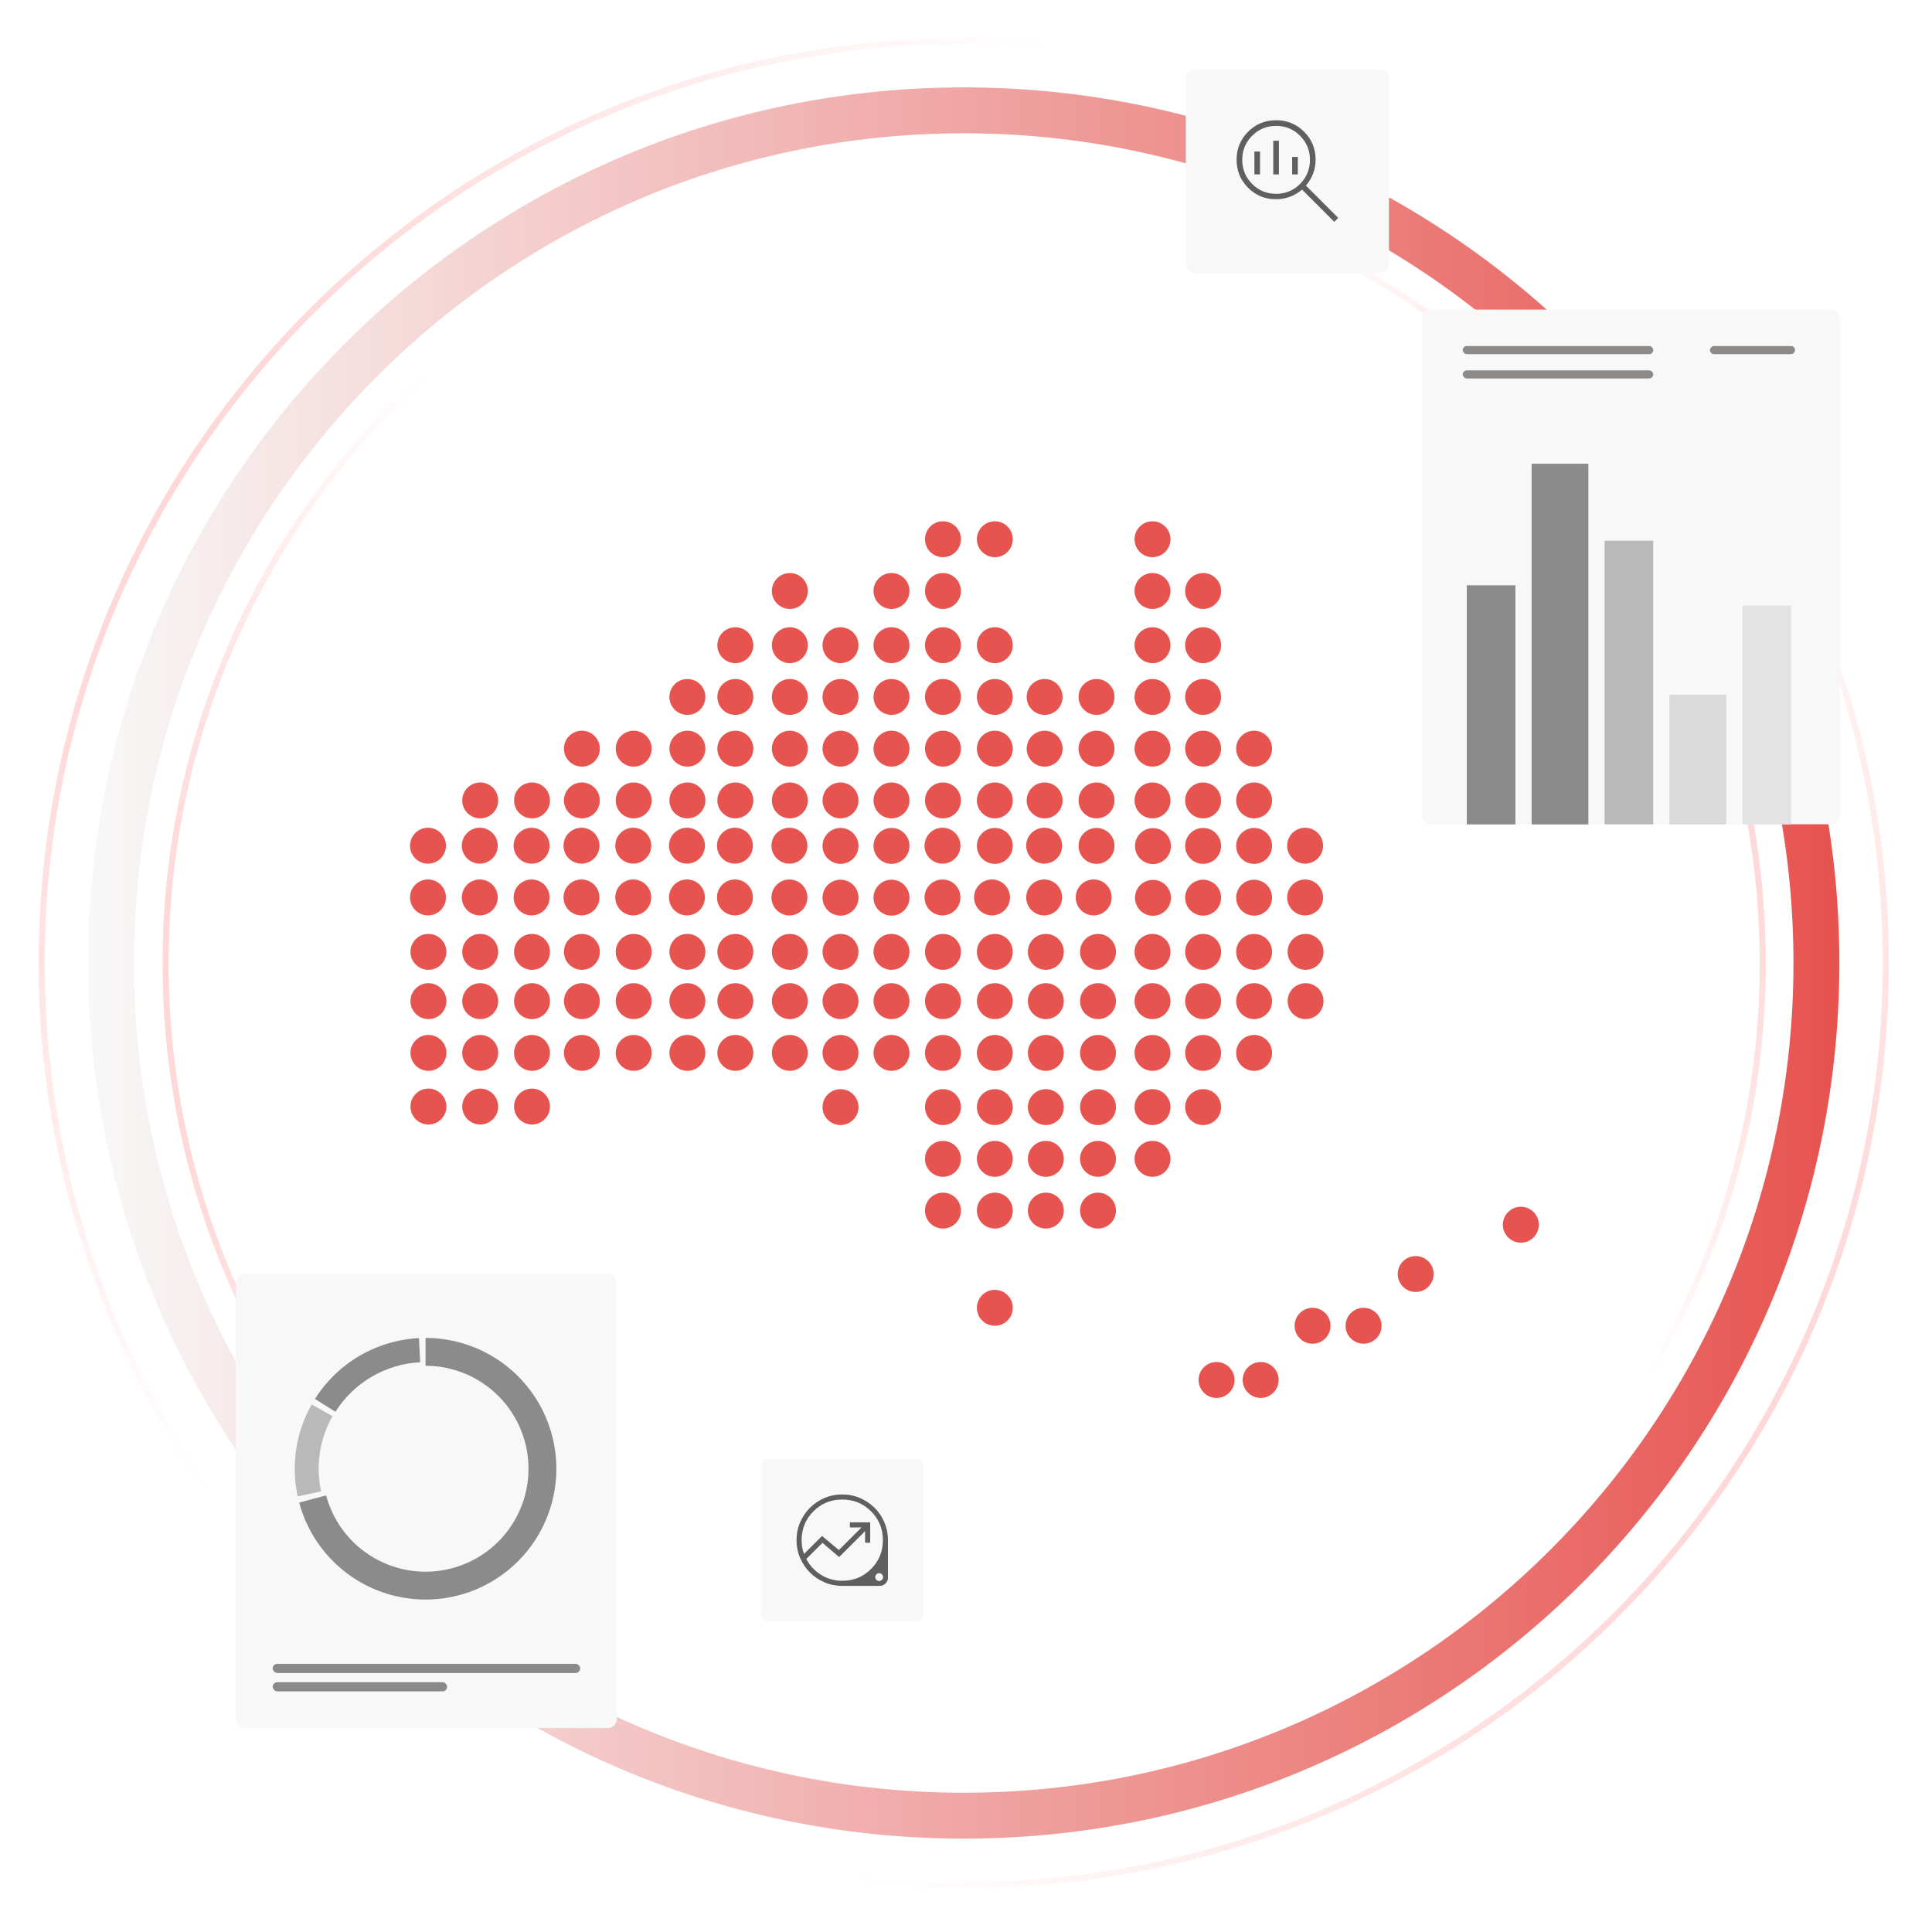 <?xml version="1.0" encoding="UTF-8"?> <svg xmlns="http://www.w3.org/2000/svg" width="523" height="523" viewBox="0 0 523 523" fill="none"><path d="M260.891 11.898C123.487 11.898 12.099 123.286 12.099 260.69C12.099 398.094 123.487 509.482 260.891 509.482C398.295 509.482 509.683 398.094 509.683 260.69H511.325L511.32 262.31C510.452 399.336 399.536 510.252 262.51 511.12L260.891 511.125C122.58 511.125 10.456 399.001 10.456 260.69L10.461 259.071C11.332 121.505 123.12 10.256 260.891 10.256L262.51 10.261C400.076 11.132 511.324 122.919 511.325 260.69H509.683C509.683 123.286 398.295 11.898 260.891 11.898Z" fill="url(#paint0_linear_23147_3727)"></path><path d="M44.821 260.8C44.821 141.408 141.608 44.621 261 44.621C380.392 44.621 477.179 141.408 477.179 260.8C477.179 380.192 380.392 476.979 261 476.979C141.608 476.979 44.821 380.192 44.821 260.8Z" fill="white" stroke="url(#paint1_linear_23147_3727)" stroke-width="1.642"></path><path d="M316.856 145.974C316.856 148.655 314.665 150.833 311.99 150.833C309.301 150.833 307.124 148.655 307.124 145.974C307.124 143.292 309.301 141.115 311.99 141.115C314.665 141.115 316.856 143.292 316.856 145.974Z" fill="#E7534F"></path><path d="M274.166 145.974C274.166 148.655 271.989 150.833 269.314 150.833C266.625 150.833 264.448 148.655 264.448 145.974C264.448 143.292 266.625 141.115 269.314 141.115C271.989 141.115 274.166 143.292 274.166 145.974Z" fill="#E7534F"></path><path d="M260.125 145.973C260.125 148.654 257.948 150.832 255.259 150.832C252.584 150.832 250.393 148.654 250.393 145.973C250.393 143.291 252.584 141.114 255.259 141.114C257.948 141.114 260.125 143.291 260.125 145.973Z" fill="#E7534F"></path><path d="M316.856 159.982C316.856 162.663 314.665 164.841 311.99 164.841C309.301 164.841 307.124 162.663 307.124 159.982C307.124 157.301 309.301 155.124 311.99 155.124C314.665 155.124 316.856 157.301 316.856 159.982Z" fill="#E7534F"></path><g opacity="1"><path d="M330.555 159.982C330.555 162.663 328.378 164.841 325.689 164.841C323.014 164.841 320.823 162.663 320.823 159.982C320.823 157.301 323.014 155.124 325.689 155.124C328.378 155.124 330.555 157.301 330.555 159.982Z" fill="#E7534F"></path></g><path d="M218.679 159.982C218.679 162.663 216.502 164.841 213.813 164.841C211.138 164.841 208.947 162.663 208.947 159.982C208.947 157.301 211.138 155.124 213.813 155.124C216.502 155.124 218.679 157.301 218.679 159.982Z" fill="#E7534F"></path><path d="M260.125 159.982C260.125 162.663 257.948 164.841 255.259 164.841C252.584 164.841 250.393 162.663 250.393 159.982C250.393 157.301 252.584 155.124 255.259 155.124C257.948 155.124 260.125 157.301 260.125 159.982Z" fill="#E7534F"></path><path d="M246.196 159.982C246.196 162.663 244.02 164.841 241.33 164.841C238.656 164.841 236.464 162.663 236.464 159.982C236.464 157.301 238.656 155.124 241.33 155.124C244.02 155.124 246.196 157.301 246.196 159.982Z" fill="#E7534F"></path><path d="M316.856 174.657C316.856 177.338 314.665 179.516 311.99 179.516C309.301 179.516 307.124 177.345 307.124 174.657C307.124 171.97 309.301 169.798 311.99 169.798C314.665 169.798 316.856 171.975 316.856 174.657Z" fill="#E7534F"></path><path d="M330.554 174.657C330.554 177.338 328.377 179.516 325.688 179.516C323.013 179.516 320.822 177.345 320.822 174.657C320.822 171.97 323.013 169.798 325.688 169.798C328.377 169.798 330.554 171.975 330.554 174.657Z" fill="#E7534F"></path><path d="M274.166 174.657C274.166 177.338 271.989 179.516 269.314 179.516C266.625 179.516 264.448 177.345 264.448 174.657C264.448 171.97 266.625 169.798 269.314 169.798C271.989 169.798 274.166 171.975 274.166 174.657Z" fill="#E7534F"></path><path d="M260.125 174.657C260.125 177.338 257.948 179.516 255.259 179.516C252.584 179.516 250.393 177.345 250.393 174.657C250.393 171.97 252.584 169.798 255.259 169.798C257.948 169.798 260.125 171.975 260.125 174.657Z" fill="#E7534F"></path><path d="M218.679 174.657C218.679 177.338 216.502 179.516 213.813 179.516C211.138 179.516 208.947 177.345 208.947 174.657C208.947 171.97 211.138 169.798 213.813 169.798C216.502 169.798 218.679 171.975 218.679 174.657Z" fill="#E7534F"></path><path d="M246.196 174.657C246.196 177.338 244.02 179.516 241.33 179.516C238.656 179.516 236.464 177.345 236.464 174.657C236.464 171.97 238.656 169.798 241.33 169.798C244.02 169.798 246.196 171.975 246.196 174.657Z" fill="#E7534F"></path><path d="M232.394 174.657C232.394 177.338 230.217 179.516 227.528 179.516C224.839 179.516 222.662 177.345 222.662 174.657C222.662 171.97 224.839 169.798 227.528 169.798C230.217 169.798 232.394 171.975 232.394 174.657Z" fill="#E7534F"></path><path d="M203.924 174.657C203.924 177.338 201.747 179.516 199.058 179.516C196.384 179.516 194.192 177.345 194.192 174.657C194.192 171.97 196.384 169.798 199.058 169.798C201.747 169.798 203.924 171.975 203.924 174.657Z" fill="#E7534F"></path><path d="M301.701 188.668C301.701 191.349 299.524 193.527 296.835 193.527C294.146 193.527 291.969 191.356 291.969 188.668C291.969 185.979 294.146 183.81 296.835 183.81C299.524 183.81 301.701 185.987 301.701 188.668Z" fill="#E7534F"></path><path d="M287.643 188.668C287.643 191.349 285.466 193.527 282.791 193.527C280.102 193.527 277.925 191.356 277.925 188.668C277.925 185.979 280.102 183.81 282.791 183.81C285.466 183.81 287.643 185.987 287.643 188.668Z" fill="#E7534F"></path><path d="M316.856 188.668C316.856 191.349 314.665 193.527 311.99 193.527C309.301 193.527 307.124 191.356 307.124 188.668C307.124 185.979 309.301 183.81 311.99 183.81C314.665 183.81 316.856 185.987 316.856 188.668Z" fill="#E7534F"></path><g opacity="1"><path d="M330.554 188.668C330.554 191.349 328.377 193.527 325.688 193.527C323.013 193.527 320.822 191.356 320.822 188.668C320.822 185.979 323.013 183.81 325.688 183.81C328.377 183.81 330.554 185.987 330.554 188.668Z" fill="#E7534F"></path></g><path d="M190.948 188.668C190.948 191.349 188.771 193.527 186.082 193.527C183.392 193.527 181.216 191.356 181.216 188.668C181.216 185.979 183.392 183.81 186.082 183.81C188.771 183.81 190.948 185.987 190.948 188.668Z" fill="#E7534F"></path><path d="M218.679 188.668C218.679 191.349 216.502 193.527 213.813 193.527C211.139 193.527 208.947 191.356 208.947 188.668C208.947 185.979 211.139 183.81 213.813 183.81C216.502 183.81 218.679 185.987 218.679 188.668Z" fill="#E7534F"></path><path d="M274.166 188.668C274.166 191.349 271.989 193.527 269.314 193.527C266.625 193.527 264.448 191.356 264.448 188.668C264.448 185.979 266.625 183.81 269.314 183.81C271.989 183.81 274.166 185.987 274.166 188.668Z" fill="#E7534F"></path><path d="M260.125 188.668C260.125 191.349 257.949 193.527 255.259 193.527C252.585 193.527 250.393 191.356 250.393 188.668C250.393 185.979 252.585 183.81 255.259 183.81C257.949 183.81 260.125 185.987 260.125 188.668Z" fill="#E7534F"></path><path d="M246.196 188.668C246.196 191.349 244.02 193.527 241.33 193.527C238.656 193.527 236.464 191.356 236.464 188.668C236.464 185.979 238.656 183.81 241.33 183.81C244.02 183.81 246.196 185.987 246.196 188.668Z" fill="#E7534F"></path><path d="M232.394 188.668C232.394 191.349 230.217 193.527 227.528 193.527C224.839 193.527 222.662 191.356 222.662 188.668C222.662 185.979 224.839 183.81 227.528 183.81C230.217 183.81 232.394 185.987 232.394 188.668Z" fill="#E7534F"></path><path d="M203.924 188.668C203.924 191.349 201.747 193.527 199.058 193.527C196.383 193.527 194.192 191.356 194.192 188.668C194.192 185.979 196.383 183.81 199.058 183.81C201.747 183.81 203.924 185.987 203.924 188.668Z" fill="#E7534F"></path><path d="M301.701 202.669C301.701 205.351 299.524 207.529 296.835 207.529C294.146 207.529 291.969 205.351 291.969 202.669C291.969 199.987 294.146 197.809 296.835 197.809C299.524 197.809 301.701 199.987 301.701 202.669Z" fill="#E7534F"></path><g opacity="1"><path d="M287.643 202.669C287.643 205.351 285.466 207.529 282.791 207.529C280.102 207.529 277.925 205.351 277.925 202.669C277.925 199.987 280.102 197.809 282.791 197.809C285.466 197.809 287.643 199.987 287.643 202.669Z" fill="#E7534F"></path></g><path d="M316.856 202.669C316.856 205.351 314.665 207.529 311.99 207.529C309.301 207.529 307.124 205.351 307.124 202.669C307.124 199.987 309.301 197.809 311.99 197.809C314.665 197.809 316.856 199.987 316.856 202.669Z" fill="#E7534F"></path><path d="M344.354 202.669C344.354 205.351 342.177 207.529 339.488 207.529C336.813 207.529 334.636 205.351 334.636 202.669C334.636 199.987 336.813 197.809 339.488 197.809C342.177 197.809 344.354 199.987 344.354 202.669Z" fill="#E7534F"></path><path d="M330.554 202.669C330.554 205.351 328.377 207.529 325.688 207.529C323.013 207.529 320.822 205.351 320.822 202.669C320.822 199.987 323.013 197.809 325.688 197.809C328.377 197.809 330.554 199.987 330.554 202.669Z" fill="#E7534F"></path><path d="M162.378 202.669C162.378 205.351 160.202 207.529 157.527 207.529C154.838 207.529 152.661 205.351 152.661 202.669C152.661 199.987 154.838 197.809 157.527 197.809C160.202 197.809 162.378 199.987 162.378 202.669Z" fill="#E7534F"></path><path d="M176.408 202.669C176.408 205.351 174.217 207.529 171.542 207.529C168.853 207.529 166.676 205.351 166.676 202.669C166.676 199.987 168.853 197.809 171.542 197.809C174.217 197.809 176.408 199.987 176.408 202.669Z" fill="#E7534F"></path><path d="M190.948 202.669C190.948 205.351 188.771 207.529 186.082 207.529C183.392 207.529 181.216 205.351 181.216 202.669C181.216 199.987 183.392 197.809 186.082 197.809C188.771 197.809 190.948 199.987 190.948 202.669Z" fill="#E7534F"></path><path d="M274.166 202.669C274.166 205.351 271.989 207.529 269.314 207.529C266.625 207.529 264.448 205.351 264.448 202.669C264.448 199.987 266.625 197.809 269.314 197.809C271.989 197.809 274.166 199.987 274.166 202.669Z" fill="#E7534F"></path><path d="M260.125 202.669C260.125 205.351 257.948 207.529 255.259 207.529C252.584 207.529 250.393 205.351 250.393 202.669C250.393 199.987 252.584 197.809 255.259 197.809C257.948 197.809 260.125 199.987 260.125 202.669Z" fill="#E7534F"></path><path d="M218.679 202.669C218.679 205.351 216.502 207.529 213.813 207.529C211.138 207.529 208.947 205.351 208.947 202.669C208.947 199.987 211.138 197.809 213.813 197.809C216.502 197.809 218.679 199.987 218.679 202.669Z" fill="#E7534F"></path><path d="M246.196 202.669C246.196 205.351 244.02 207.529 241.33 207.529C238.656 207.529 236.464 205.351 236.464 202.669C236.464 199.987 238.656 197.809 241.33 197.809C244.02 197.809 246.196 199.987 246.196 202.669Z" fill="#E7534F"></path><path d="M232.394 202.669C232.394 205.351 230.217 207.529 227.528 207.529C224.839 207.529 222.662 205.351 222.662 202.669C222.662 199.987 224.839 197.809 227.528 197.809C230.217 197.809 232.394 199.987 232.394 202.669Z" fill="#E7534F"></path><path d="M203.924 202.669C203.924 205.351 201.747 207.529 199.058 207.529C196.384 207.529 194.192 205.351 194.192 202.669C194.192 199.987 196.384 197.809 199.058 197.809C201.747 197.809 203.924 199.987 203.924 202.669Z" fill="#E7534F"></path><path d="M301.701 216.678C301.701 219.36 299.524 221.537 296.835 221.537C294.146 221.537 291.969 219.36 291.969 216.678C291.969 213.996 294.146 211.819 296.835 211.819C299.524 211.819 301.701 213.996 301.701 216.678Z" fill="#E7534F"></path><path d="M287.642 216.678C287.642 219.36 285.465 221.537 282.79 221.537C280.101 221.537 277.924 219.36 277.924 216.678C277.924 213.996 280.101 211.819 282.79 211.819C285.465 211.819 287.642 213.996 287.642 216.678Z" fill="#E7534F"></path><path d="M316.856 216.678C316.856 219.36 314.665 221.537 311.99 221.537C309.301 221.537 307.124 219.36 307.124 216.678C307.124 213.996 309.301 211.819 311.99 211.819C314.665 211.819 316.856 213.996 316.856 216.678Z" fill="#E7534F"></path><path d="M344.353 216.678C344.353 219.36 342.176 221.537 339.487 221.537C336.812 221.537 334.635 219.36 334.635 216.678C334.635 213.996 336.812 211.819 339.487 211.819C342.176 211.819 344.353 213.996 344.353 216.678Z" fill="#E7534F"></path><path d="M330.554 216.678C330.554 219.36 328.377 221.537 325.688 221.537C323.014 221.537 320.822 219.36 320.822 216.678C320.822 213.996 323.014 211.819 325.688 211.819C328.377 211.819 330.554 213.996 330.554 216.678Z" fill="#E7534F"></path><path d="M134.861 216.678C134.861 219.36 132.685 221.537 129.995 221.537C127.321 221.537 125.129 219.36 125.129 216.678C125.129 213.996 127.321 211.819 129.995 211.819C132.685 211.819 134.861 213.996 134.861 216.678Z" fill="#E7534F"></path><path d="M148.875 216.678C148.875 219.36 146.698 221.537 144.009 221.537C141.334 221.537 139.157 219.36 139.157 216.678C139.157 213.996 141.334 211.819 144.009 211.819C146.698 211.819 148.875 213.996 148.875 216.678Z" fill="#E7534F"></path><path d="M162.378 216.678C162.378 219.36 160.201 221.537 157.526 221.537C154.837 221.537 152.66 219.36 152.66 216.678C152.66 213.996 154.837 211.819 157.526 211.819C160.201 211.819 162.378 213.996 162.378 216.678Z" fill="#E7534F"></path><path d="M176.408 216.678C176.408 219.36 174.216 221.537 171.542 221.537C168.852 221.537 166.676 219.36 166.676 216.678C166.676 213.996 168.852 211.819 171.542 211.819C174.216 211.819 176.408 213.996 176.408 216.678Z" fill="#E7534F"></path><path d="M190.948 216.678C190.948 219.36 188.771 221.537 186.082 221.537C183.392 221.537 181.216 219.36 181.216 216.678C181.216 213.996 183.392 211.819 186.082 211.819C188.771 211.819 190.948 213.996 190.948 216.678Z" fill="#E7534F"></path><path d="M218.679 216.678C218.679 219.36 216.502 221.537 213.813 221.537C211.138 221.537 208.947 219.36 208.947 216.678C208.947 213.996 211.138 211.819 213.813 211.819C216.502 211.819 218.679 213.996 218.679 216.678Z" fill="#E7534F"></path><path d="M274.165 216.678C274.165 219.36 271.989 221.537 269.314 221.537C266.625 221.537 264.448 219.36 264.448 216.678C264.448 213.996 266.625 211.819 269.314 211.819C271.989 211.819 274.165 213.996 274.165 216.678Z" fill="#E7534F"></path><path d="M260.125 216.678C260.125 219.36 257.948 221.537 255.259 221.537C252.584 221.537 250.393 219.36 250.393 216.678C250.393 213.996 252.584 211.819 255.259 211.819C257.948 211.819 260.125 213.996 260.125 216.678Z" fill="#E7534F"></path><path d="M246.196 216.678C246.196 219.36 244.019 221.537 241.33 221.537C238.655 221.537 236.464 219.36 236.464 216.678C236.464 213.996 238.655 211.819 241.33 211.819C244.019 211.819 246.196 213.996 246.196 216.678Z" fill="#E7534F"></path><path d="M232.394 216.678C232.394 219.36 230.217 221.537 227.528 221.537C224.839 221.537 222.662 219.36 222.662 216.678C222.662 213.996 224.839 211.819 227.528 211.819C230.217 211.819 232.394 213.996 232.394 216.678Z" fill="#E7534F"></path><path d="M203.924 216.678C203.924 219.36 201.747 221.537 199.058 221.537C196.384 221.537 194.192 219.36 194.192 216.678C194.192 213.996 196.384 211.819 199.058 211.819C201.747 211.819 203.924 213.996 203.924 216.678Z" fill="#E7534F"></path><g opacity="1"><path d="M358.157 228.997C358.2 226.314 356.051 224.112 353.362 224.078C350.673 224.044 348.468 226.189 348.439 228.873C348.396 231.557 350.545 233.76 353.234 233.794C355.923 233.829 358.128 231.681 358.157 228.997Z" fill="#E7534F"></path></g><path d="M316.979 229.1C317.008 226.416 314.859 224.213 312.17 224.179C309.481 224.146 307.276 226.294 307.247 228.978C307.219 231.662 309.367 233.864 312.056 233.898C314.731 233.932 316.936 231.784 316.979 229.1Z" fill="#E7534F"></path><path d="M301.701 228.988C301.701 231.668 299.524 233.847 296.835 233.847C294.146 233.847 291.969 231.675 291.969 228.988C291.969 226.3 294.146 224.129 296.835 224.129C299.524 224.129 301.701 226.306 301.701 228.988Z" fill="#E7534F"></path><g opacity="1"><path d="M287.528 228.997C287.556 226.314 285.408 224.112 282.719 224.078C280.044 224.044 277.838 226.191 277.796 228.874C277.767 231.557 279.916 233.761 282.605 233.795C285.28 233.829 287.485 231.682 287.528 228.997Z" fill="#E7534F"></path></g><path d="M344.353 228.988C344.353 231.668 342.176 233.847 339.487 233.847C336.812 233.847 334.635 231.675 334.635 228.988C334.635 226.3 336.812 224.129 339.487 224.129C342.176 224.129 344.353 226.306 344.353 228.988Z" fill="#E7534F"></path><path d="M330.554 228.988C330.554 231.668 328.377 233.847 325.688 233.847C323.014 233.847 320.822 231.675 320.822 228.988C320.822 226.3 323.014 224.129 325.688 224.129C328.377 224.129 330.554 226.306 330.554 228.988Z" fill="#E7534F"></path><path d="M120.719 228.998C120.761 226.313 118.613 224.111 115.924 224.077C113.235 224.043 111.029 226.19 111.001 228.873C110.958 231.558 113.107 233.76 115.796 233.794C118.485 233.828 120.69 231.681 120.719 228.998Z" fill="#E7534F"></path><path d="M134.748 228.991C134.776 226.307 132.628 224.105 129.939 224.071C127.264 224.037 125.059 226.182 125.016 228.867C124.987 231.55 127.136 233.754 129.825 233.788C132.5 233.822 134.705 231.674 134.748 228.991Z" fill="#E7534F"></path><g opacity="1"><path d="M148.763 228.998C148.792 226.315 146.643 224.114 143.969 224.079C141.28 224.044 139.074 226.192 139.031 228.875C139.003 231.558 141.151 233.762 143.841 233.796C146.53 233.83 148.735 231.683 148.763 228.998Z" fill="#E7534F"></path></g><path d="M162.278 228.993C162.307 226.309 160.158 224.106 157.469 224.072C154.78 224.038 152.575 226.185 152.546 228.869C152.518 231.553 154.666 233.756 157.341 233.79C160.03 233.824 162.236 231.677 162.278 228.993Z" fill="#E7534F"></path><path d="M176.293 228.989C176.322 226.306 174.173 224.103 171.484 224.069C168.809 224.035 166.604 226.181 166.561 228.866C166.533 231.549 168.681 233.752 171.37 233.786C174.045 233.821 176.251 231.672 176.293 228.989Z" fill="#E7534F"></path><path d="M190.834 228.991C190.862 226.306 188.714 224.103 186.025 224.069C183.336 224.035 181.13 226.182 181.102 228.866C181.074 231.55 183.222 233.753 185.911 233.787C188.586 233.821 190.791 231.674 190.834 228.991Z" fill="#E7534F"></path><path d="M274.165 228.988C274.165 231.668 271.989 233.847 269.314 233.847C266.625 233.847 264.448 231.675 264.448 228.988C264.448 226.3 266.625 224.129 269.314 224.129C271.989 224.129 274.165 226.306 274.165 228.988Z" fill="#E7534F"></path><path d="M259.996 228.996C260.039 226.312 257.89 224.109 255.201 224.075C252.512 224.041 250.307 226.188 250.278 228.872C250.235 231.556 252.384 233.759 255.073 233.793C257.762 233.827 259.967 231.68 259.996 228.996Z" fill="#E7534F"></path><path d="M218.564 228.999C218.593 226.316 216.444 224.113 213.755 224.079C211.08 224.045 208.875 226.191 208.832 228.874C208.804 231.559 210.952 233.761 213.641 233.795C216.33 233.831 218.522 231.682 218.564 228.999Z" fill="#E7534F"></path><path d="M246.196 228.988C246.196 231.668 244.019 233.847 241.33 233.847C238.655 233.847 236.464 231.675 236.464 228.988C236.464 226.3 238.655 224.129 241.33 224.129C244.019 224.129 246.196 226.306 246.196 228.988Z" fill="#E7534F"></path><g opacity="1"><path d="M232.394 228.988C232.394 231.668 230.217 233.847 227.528 233.847C224.839 233.847 222.662 231.675 222.662 228.988C222.662 226.3 224.839 224.129 227.528 224.129C230.217 224.129 232.394 226.306 232.394 228.988Z" fill="#E7534F"></path></g><path d="M203.811 228.992C203.854 226.307 201.705 224.106 199.016 224.072C196.327 224.037 194.122 226.184 194.093 228.867C194.051 231.551 196.199 233.754 198.888 233.789C201.577 233.823 203.783 231.675 203.811 228.992Z" fill="#E7534F"></path><path d="M300.931 243.002C300.96 240.317 298.811 238.115 296.122 238.08C293.433 238.046 291.228 240.194 291.199 242.877C291.171 245.562 293.319 247.764 295.994 247.798C298.683 247.832 300.889 245.685 300.931 243.002Z" fill="#E7534F"></path><path d="M287.528 243.003C287.556 240.319 285.408 238.117 282.719 238.083C280.044 238.049 277.838 240.195 277.796 242.878C277.767 245.563 279.916 247.765 282.605 247.799C285.28 247.835 287.485 245.686 287.528 243.003Z" fill="#E7534F"></path><path d="M273.414 242.999C273.443 240.316 271.294 238.114 268.605 238.08C265.916 238.045 263.711 240.191 263.682 242.876C263.654 245.559 265.802 247.762 268.477 247.797C271.166 247.831 273.372 245.683 273.414 242.999Z" fill="#E7534F"></path><path d="M316.979 243.107C317.008 240.423 314.859 238.22 312.17 238.187C309.481 238.153 307.276 240.302 307.247 242.985C307.219 245.668 309.367 247.871 312.056 247.905C314.731 247.939 316.936 245.79 316.979 243.107Z" fill="#E7534F"></path><path d="M358.171 243.006C358.199 240.323 356.051 238.12 353.362 238.086C350.673 238.052 348.467 240.198 348.439 242.883C348.41 245.566 350.559 247.769 353.234 247.803C355.923 247.838 358.128 245.689 358.171 243.006Z" fill="#E7534F"></path><path d="M344.353 243.001C344.353 245.681 342.177 247.86 339.487 247.86C336.813 247.86 334.636 245.689 334.636 243.001C334.636 240.312 336.813 238.142 339.487 238.142C342.177 238.142 344.353 240.319 344.353 243.001Z" fill="#E7534F"></path><path d="M330.554 243.002C330.554 245.682 328.377 247.861 325.688 247.861C323.013 247.861 320.822 245.689 320.822 243.002C320.822 240.313 323.013 238.143 325.688 238.143C328.377 238.143 330.554 240.32 330.554 243.002Z" fill="#E7534F"></path><path d="M120.718 242.999C120.761 240.316 118.613 238.114 115.924 238.08C113.234 238.045 111.029 240.193 111.001 242.876C110.958 245.559 113.106 247.763 115.795 247.797C118.485 247.831 120.69 245.684 120.718 242.999Z" fill="#E7534F"></path><path d="M134.748 243C134.776 240.317 132.628 238.114 129.938 238.08C127.264 238.046 125.058 240.192 125.016 242.876C124.987 245.56 127.136 247.764 129.825 247.798C132.5 247.832 134.705 245.683 134.748 243Z" fill="#E7534F"></path><path d="M148.763 243C148.806 240.317 146.657 238.114 143.968 238.08C141.279 238.046 139.074 240.192 139.045 242.876C139.002 245.56 141.165 247.762 143.84 247.796C146.529 247.832 148.734 245.683 148.763 243Z" fill="#E7534F"></path><g opacity="1"><path d="M162.264 243.001C162.307 240.317 160.159 238.114 157.469 238.08C154.78 238.046 152.575 240.193 152.546 242.877C152.504 245.561 154.652 247.764 157.341 247.798C160.03 247.832 162.236 245.685 162.264 243.001Z" fill="#E7534F"></path></g><path d="M176.279 242.999C176.322 240.316 174.174 238.114 171.485 238.08C168.795 238.045 166.59 240.191 166.562 242.876C166.519 245.559 168.667 247.762 171.356 247.796C174.046 247.831 176.251 245.683 176.279 242.999Z" fill="#E7534F"></path><path d="M190.82 242.999C190.863 240.315 188.714 238.114 186.025 238.08C183.336 238.045 181.131 240.191 181.102 242.875C181.06 245.559 183.208 247.762 185.897 247.796C188.586 247.831 190.792 245.683 190.82 242.999Z" fill="#E7534F"></path><path d="M218.564 243.006C218.593 240.323 216.444 238.12 213.755 238.086C211.08 238.052 208.875 240.198 208.832 242.881C208.804 245.566 210.952 247.769 213.641 247.803C216.33 247.838 218.522 245.689 218.564 243.006Z" fill="#E7534F"></path><path d="M259.996 243.006C260.039 240.321 257.891 238.118 255.201 238.084C252.512 238.05 250.307 240.198 250.279 242.881C250.236 245.566 252.384 247.768 255.073 247.802C257.763 247.836 259.968 245.689 259.996 243.006Z" fill="#E7534F"></path><path d="M246.196 243.001C246.196 245.681 244.019 247.86 241.33 247.86C238.655 247.86 236.464 245.689 236.464 243.001C236.464 240.312 238.655 238.142 241.33 238.142C244.019 238.142 246.196 240.319 246.196 243.001Z" fill="#E7534F"></path><path d="M232.394 243.002C232.394 245.682 230.217 247.861 227.528 247.861C224.839 247.861 222.662 245.689 222.662 243.002C222.662 240.313 224.839 238.143 227.528 238.143C230.217 238.143 232.394 240.32 232.394 243.002Z" fill="#E7534F"></path><path d="M203.811 242.999C203.853 240.315 201.705 238.114 199.016 238.08C196.327 238.044 194.121 240.191 194.093 242.875C194.05 245.558 196.199 247.762 198.888 247.796C201.577 247.83 203.782 245.683 203.811 242.999Z" fill="#E7534F"></path><path d="M316.856 257.674C316.856 260.355 314.665 262.533 311.99 262.533C309.301 262.533 307.124 260.362 307.124 257.674C307.124 254.985 309.301 252.815 311.99 252.815C314.665 252.815 316.856 254.992 316.856 257.674Z" fill="#E7534F"></path><path d="M358.283 257.674C358.283 260.355 356.106 262.533 353.417 262.533C350.742 262.533 348.565 260.362 348.565 257.674C348.565 254.985 350.742 252.815 353.417 252.815C356.106 252.815 358.283 254.992 358.283 257.674Z" fill="#E7534F"></path><g opacity="1"><path d="M344.354 257.674C344.354 260.355 342.177 262.533 339.488 262.533C336.813 262.533 334.636 260.362 334.636 257.674C334.636 254.985 336.813 252.815 339.488 252.815C342.177 252.815 344.354 254.992 344.354 257.674Z" fill="#E7534F"></path></g><path d="M330.554 257.674C330.554 260.355 328.377 262.533 325.688 262.533C323.013 262.533 320.822 260.362 320.822 257.674C320.822 254.985 323.013 252.815 325.688 252.815C328.377 252.815 330.554 254.992 330.554 257.674Z" fill="#E7534F"></path><path d="M302.1 257.674C302.1 260.355 299.909 262.533 297.234 262.533C294.545 262.533 292.368 260.362 292.368 257.674C292.368 254.985 294.545 252.815 297.234 252.815C299.909 252.815 302.1 254.992 302.1 257.674Z" fill="#E7534F"></path><path d="M120.846 257.674C120.846 260.355 118.654 262.533 115.98 262.533C113.29 262.533 111.114 260.362 111.114 257.674C111.114 254.985 113.29 252.815 115.98 252.815C118.654 252.815 120.846 254.992 120.846 257.674Z" fill="#E7534F"></path><path d="M134.862 257.674C134.862 260.355 132.685 262.533 129.996 262.533C127.321 262.533 125.13 260.362 125.13 257.674C125.13 254.985 127.321 252.815 129.996 252.815C132.685 252.815 134.862 254.992 134.862 257.674Z" fill="#E7534F"></path><path d="M148.875 257.674C148.875 260.355 146.698 262.533 144.009 262.533C141.334 262.533 139.157 260.362 139.157 257.674C139.157 254.985 141.334 252.815 144.009 252.815C146.698 252.815 148.875 254.992 148.875 257.674Z" fill="#E7534F"></path><g opacity="1"><path d="M162.379 257.674C162.379 260.355 160.202 262.533 157.527 262.533C154.838 262.533 152.661 260.362 152.661 257.674C152.661 254.985 154.838 252.815 157.527 252.815C160.202 252.815 162.379 254.992 162.379 257.674Z" fill="#E7534F"></path></g><g opacity="1"><path d="M176.408 257.674C176.408 260.355 174.217 262.533 171.542 262.533C168.853 262.533 166.676 260.362 166.676 257.674C166.676 254.985 168.853 252.815 171.542 252.815C174.217 252.815 176.408 254.992 176.408 257.674Z" fill="#E7534F"></path></g><path d="M190.948 257.674C190.948 260.355 188.771 262.533 186.082 262.533C183.392 262.533 181.216 260.362 181.216 257.674C181.216 254.985 183.392 252.815 186.082 252.815C188.771 252.815 190.948 254.992 190.948 257.674Z" fill="#E7534F"></path><path d="M218.679 257.674C218.679 260.355 216.502 262.533 213.813 262.533C211.138 262.533 208.947 260.362 208.947 257.674C208.947 254.985 211.138 252.815 213.813 252.815C216.502 252.815 218.679 254.992 218.679 257.674Z" fill="#E7534F"></path><path d="M287.983 257.674C287.983 260.355 285.806 262.533 283.117 262.533C280.428 262.533 278.251 260.362 278.251 257.674C278.251 254.985 280.428 252.815 283.117 252.815C285.806 252.815 287.983 254.992 287.983 257.674Z" fill="#E7534F"></path><path d="M274.166 257.674C274.166 260.355 271.989 262.533 269.314 262.533C266.625 262.533 264.448 260.362 264.448 257.674C264.448 254.985 266.625 252.815 269.314 252.815C271.989 252.815 274.166 254.992 274.166 257.674Z" fill="#E7534F"></path><g opacity="1"><path d="M260.125 257.674C260.125 260.355 257.949 262.533 255.259 262.533C252.585 262.533 250.393 260.362 250.393 257.674C250.393 254.985 252.585 252.815 255.259 252.815C257.949 252.815 260.125 254.992 260.125 257.674Z" fill="#E7534F"></path></g><path d="M246.196 257.674C246.196 260.355 244.02 262.533 241.33 262.533C238.656 262.533 236.464 260.362 236.464 257.674C236.464 254.985 238.656 252.815 241.33 252.815C244.02 252.815 246.196 254.992 246.196 257.674Z" fill="#E7534F"></path><path d="M232.394 257.674C232.394 260.355 230.217 262.533 227.528 262.533C224.839 262.533 222.662 260.362 222.662 257.674C222.662 254.985 224.839 252.815 227.528 252.815C230.217 252.815 232.394 254.992 232.394 257.674Z" fill="#E7534F"></path><path d="M203.924 257.674C203.924 260.355 201.747 262.533 199.058 262.533C196.384 262.533 194.192 260.362 194.192 257.674C194.192 254.985 196.384 252.815 199.058 252.815C201.747 252.815 203.924 254.992 203.924 257.674Z" fill="#E7534F"></path><path d="M358.283 271.014C358.283 273.695 356.106 275.871 353.417 275.871C350.742 275.871 348.565 273.695 348.565 271.014C348.565 268.332 350.742 266.153 353.417 266.153C356.106 266.153 358.283 268.326 358.283 271.014Z" fill="#E7534F"></path><path d="M316.856 271.014C316.856 273.695 314.665 275.871 311.99 275.871C309.301 275.871 307.124 273.695 307.124 271.014C307.124 268.332 309.301 266.153 311.99 266.153C314.665 266.153 316.856 268.326 316.856 271.014Z" fill="#E7534F"></path><path d="M344.353 271.014C344.353 273.695 342.176 275.871 339.487 275.871C336.812 275.871 334.635 273.695 334.635 271.014C334.635 268.332 336.812 266.153 339.487 266.153C342.176 266.153 344.353 268.326 344.353 271.014Z" fill="#E7534F"></path><path d="M330.554 271.014C330.554 273.695 328.377 275.871 325.688 275.871C323.014 275.871 320.822 273.695 320.822 271.014C320.822 268.332 323.014 266.153 325.688 266.153C328.377 266.153 330.554 268.326 330.554 271.014Z" fill="#E7534F"></path><path d="M302.1 271.014C302.1 273.695 299.909 275.871 297.234 275.871C294.545 275.871 292.368 273.695 292.368 271.014C292.368 268.332 294.545 266.153 297.234 266.153C299.909 266.153 302.1 268.326 302.1 271.014Z" fill="#E7534F"></path><path d="M287.983 271.014C287.983 273.695 285.806 275.871 283.117 275.871C280.427 275.871 278.251 273.695 278.251 271.014C278.251 268.332 280.427 266.153 283.117 266.153C285.806 266.153 287.983 268.326 287.983 271.014Z" fill="#E7534F"></path><g opacity="1"><path d="M274.166 271.014C274.166 273.695 271.989 275.871 269.314 275.871C266.625 275.871 264.448 273.695 264.448 271.014C264.448 268.332 266.625 266.153 269.314 266.153C271.989 266.153 274.166 268.326 274.166 271.014Z" fill="#E7534F"></path></g><path d="M260.125 271.014C260.125 273.695 257.948 275.871 255.259 275.871C252.584 275.871 250.393 273.695 250.393 271.014C250.393 268.332 252.584 266.153 255.259 266.153C257.948 266.153 260.125 268.326 260.125 271.014Z" fill="#E7534F"></path><path d="M218.679 271.014C218.679 273.695 216.502 275.871 213.813 275.871C211.138 275.871 208.947 273.695 208.947 271.014C208.947 268.332 211.138 266.153 213.813 266.153C216.502 266.153 218.679 268.326 218.679 271.014Z" fill="#E7534F"></path><path d="M246.196 271.014C246.196 273.695 244.019 275.871 241.33 275.871C238.655 275.871 236.464 273.695 236.464 271.014C236.464 268.332 238.655 266.153 241.33 266.153C244.019 266.153 246.196 268.326 246.196 271.014Z" fill="#E7534F"></path><g opacity="1"><path d="M232.394 271.014C232.394 273.696 230.217 275.871 227.528 275.871C224.839 275.871 222.662 273.696 222.662 271.014C222.662 268.332 224.839 266.153 227.528 266.153C230.217 266.153 232.394 268.326 232.394 271.014Z" fill="#E7534F"></path></g><path d="M120.846 271.014C120.846 273.695 118.655 275.871 115.98 275.871C113.291 275.871 111.114 273.695 111.114 271.014C111.114 268.332 113.291 266.153 115.98 266.153C118.655 266.153 120.846 268.326 120.846 271.014Z" fill="#E7534F"></path><path d="M134.861 271.014C134.861 273.695 132.685 275.871 129.995 275.871C127.321 275.871 125.129 273.695 125.129 271.014C125.129 268.332 127.321 266.153 129.995 266.153C132.685 266.153 134.861 268.326 134.861 271.014Z" fill="#E7534F"></path><path d="M148.875 271.014C148.875 273.695 146.698 275.871 144.009 275.871C141.334 275.871 139.157 273.695 139.157 271.014C139.157 268.332 141.334 266.153 144.009 266.153C146.698 266.153 148.875 268.326 148.875 271.014Z" fill="#E7534F"></path><path d="M162.378 271.014C162.378 273.695 160.201 275.871 157.526 275.871C154.837 275.871 152.66 273.695 152.66 271.014C152.66 268.332 154.837 266.153 157.526 266.153C160.201 266.153 162.378 268.326 162.378 271.014Z" fill="#E7534F"></path><path d="M176.408 271.014C176.408 273.695 174.216 275.871 171.542 275.871C168.852 275.871 166.676 273.695 166.676 271.014C166.676 268.332 168.852 266.153 171.542 266.153C174.216 266.153 176.408 268.326 176.408 271.014Z" fill="#E7534F"></path><path d="M190.948 271.014C190.948 273.695 188.771 275.871 186.082 275.871C183.392 275.871 181.216 273.695 181.216 271.014C181.216 268.332 183.392 266.153 186.082 266.153C188.771 266.153 190.948 268.326 190.948 271.014Z" fill="#E7534F"></path><path d="M203.924 271.014C203.924 273.695 201.747 275.871 199.058 275.871C196.383 275.871 194.192 273.695 194.192 271.014C194.192 268.332 196.383 266.153 199.058 266.153C201.747 266.153 203.924 268.326 203.924 271.014Z" fill="#E7534F"></path><path d="M316.856 285.023C316.856 287.704 314.665 289.881 311.99 289.881C309.301 289.881 307.124 287.711 307.124 285.023C307.124 282.336 309.301 280.163 311.99 280.163C314.665 280.163 316.856 282.341 316.856 285.023Z" fill="#E7534F"></path><path d="M344.353 285.023C344.353 287.704 342.177 289.881 339.487 289.881C336.813 289.881 334.636 287.711 334.636 285.023C334.636 282.336 336.813 280.163 339.487 280.163C342.177 280.163 344.353 282.341 344.353 285.023Z" fill="#E7534F"></path><g opacity="1"><path d="M330.554 285.023C330.554 287.704 328.377 289.881 325.688 289.881C323.013 289.881 320.822 287.711 320.822 285.023C320.822 282.336 323.013 280.163 325.688 280.163C328.377 280.163 330.554 282.341 330.554 285.023Z" fill="#E7534F"></path></g><path d="M302.1 285.023C302.1 287.704 299.909 289.881 297.234 289.881C294.545 289.881 292.368 287.711 292.368 285.023C292.368 282.336 294.545 280.163 297.234 280.163C299.909 280.163 302.1 282.341 302.1 285.023Z" fill="#E7534F"></path><path d="M218.679 285.023C218.679 287.704 216.502 289.881 213.813 289.881C211.138 289.881 208.947 287.711 208.947 285.023C208.947 282.336 211.138 280.163 213.813 280.163C216.502 280.163 218.679 282.341 218.679 285.023Z" fill="#E7534F"></path><path d="M287.983 285.023C287.983 287.704 285.806 289.881 283.117 289.881C280.428 289.881 278.251 287.711 278.251 285.023C278.251 282.336 280.428 280.163 283.117 280.163C285.806 280.163 287.983 282.341 287.983 285.023Z" fill="#E7534F"></path><path d="M274.165 285.023C274.165 287.704 271.989 289.881 269.314 289.881C266.625 289.881 264.448 287.711 264.448 285.023C264.448 282.336 266.625 280.163 269.314 280.163C271.989 280.163 274.165 282.341 274.165 285.023Z" fill="#E7534F"></path><path d="M260.125 285.023C260.125 287.704 257.949 289.881 255.259 289.881C252.585 289.881 250.393 287.711 250.393 285.023C250.393 282.336 252.585 280.163 255.259 280.163C257.949 280.163 260.125 282.341 260.125 285.023Z" fill="#E7534F"></path><path d="M246.196 285.023C246.196 287.704 244.019 289.881 241.33 289.881C238.655 289.881 236.464 287.711 236.464 285.023C236.464 282.336 238.655 280.163 241.33 280.163C244.019 280.163 246.196 282.341 246.196 285.023Z" fill="#E7534F"></path><path d="M232.394 285.023C232.394 287.704 230.217 289.881 227.528 289.881C224.839 289.881 222.662 287.711 222.662 285.023C222.662 282.336 224.839 280.163 227.528 280.163C230.217 280.163 232.394 282.341 232.394 285.023Z" fill="#E7534F"></path><path d="M120.846 285.023C120.846 287.704 118.654 289.881 115.98 289.881C113.29 289.881 111.114 287.704 111.114 285.023C111.114 282.341 113.29 280.163 115.98 280.163C118.654 280.163 120.846 282.341 120.846 285.023Z" fill="#E7534F"></path><path d="M134.862 285.023C134.862 287.704 132.685 289.881 129.996 289.881C127.321 289.881 125.13 287.704 125.13 285.023C125.13 282.341 127.321 280.163 129.996 280.163C132.685 280.163 134.862 282.341 134.862 285.023Z" fill="#E7534F"></path><path d="M148.875 285.023C148.875 287.704 146.698 289.881 144.009 289.881C141.334 289.881 139.157 287.704 139.157 285.023C139.157 282.342 141.334 280.163 144.009 280.163C146.698 280.163 148.875 282.342 148.875 285.023Z" fill="#E7534F"></path><g opacity="1"><path d="M162.378 285.023C162.378 287.704 160.201 289.881 157.526 289.881C154.837 289.881 152.66 287.704 152.66 285.023C152.66 282.341 154.837 280.163 157.526 280.163C160.201 280.163 162.378 282.341 162.378 285.023Z" fill="#E7534F"></path></g><path d="M176.408 285.023C176.408 287.704 174.217 289.881 171.542 289.881C168.853 289.881 166.676 287.704 166.676 285.023C166.676 282.341 168.853 280.163 171.542 280.163C174.217 280.163 176.408 282.341 176.408 285.023Z" fill="#E7534F"></path><path d="M190.948 285.023C190.948 287.704 188.771 289.881 186.082 289.881C183.392 289.881 181.216 287.704 181.216 285.023C181.216 282.341 183.392 280.163 186.082 280.163C188.771 280.163 190.948 282.341 190.948 285.023Z" fill="#E7534F"></path><path d="M203.924 285.023C203.924 287.704 201.747 289.881 199.058 289.881C196.383 289.881 194.192 287.704 194.192 285.023C194.192 282.341 196.383 280.163 199.058 280.163C201.747 280.163 203.924 282.341 203.924 285.023Z" fill="#E7534F"></path><path d="M316.856 299.699C316.856 302.379 314.665 304.556 311.99 304.556C309.301 304.556 307.124 302.386 307.124 299.699C307.124 297.011 309.301 294.838 311.99 294.838C314.665 294.838 316.856 297.017 316.856 299.699Z" fill="#E7534F"></path><path d="M330.555 299.699C330.555 302.379 328.378 304.556 325.689 304.556C323.014 304.556 320.823 302.386 320.823 299.699C320.823 297.011 323.014 294.838 325.689 294.838C328.378 294.838 330.555 297.017 330.555 299.699Z" fill="#E7534F"></path><path d="M302.1 299.699C302.1 302.379 299.909 304.556 297.234 304.556C294.545 304.556 292.368 302.386 292.368 299.699C292.368 297.011 294.545 294.838 297.234 294.838C299.909 294.838 302.1 297.017 302.1 299.699Z" fill="#E7534F"></path><path d="M287.983 299.697C287.983 302.377 285.806 304.554 283.117 304.554C280.428 304.554 278.251 302.384 278.251 299.697C278.251 297.009 280.428 294.836 283.117 294.836C285.806 294.836 287.983 297.015 287.983 299.697Z" fill="#E7534F"></path><g opacity="1"><path d="M274.166 299.699C274.166 302.379 271.989 304.556 269.314 304.556C266.625 304.556 264.448 302.386 264.448 299.699C264.448 297.011 266.625 294.838 269.314 294.838C271.989 294.838 274.166 297.017 274.166 299.699Z" fill="#E7534F"></path></g><path d="M260.125 299.699C260.125 302.379 257.948 304.556 255.259 304.556C252.584 304.556 250.393 302.386 250.393 299.699C250.393 297.011 252.584 294.838 255.259 294.838C257.948 294.838 260.125 297.017 260.125 299.699Z" fill="#E7534F"></path><path d="M232.394 299.699C232.394 302.379 230.217 304.556 227.528 304.556C224.839 304.556 222.662 302.386 222.662 299.699C222.662 297.011 224.839 294.838 227.528 294.838C230.217 294.838 232.394 297.017 232.394 299.699Z" fill="#E7534F"></path><path d="M120.846 299.548C120.846 302.23 118.654 304.408 115.98 304.408C113.29 304.408 111.114 302.23 111.114 299.548C111.114 296.867 113.29 294.69 115.98 294.69C118.654 294.69 120.846 296.867 120.846 299.548Z" fill="#E7534F"></path><path d="M134.861 299.548C134.861 302.23 132.685 304.408 129.995 304.408C127.321 304.408 125.129 302.23 125.129 299.548C125.129 296.867 127.321 294.69 129.995 294.69C132.685 294.69 134.861 296.867 134.861 299.548Z" fill="#E7534F"></path><path d="M148.875 299.548C148.875 302.23 146.698 304.408 144.009 304.408C141.334 304.408 139.157 302.23 139.157 299.548C139.157 296.867 141.334 294.69 144.009 294.69C146.698 294.69 148.875 296.867 148.875 299.548Z" fill="#E7534F"></path><path d="M316.856 313.709C316.856 316.389 314.665 318.566 311.99 318.566C309.301 318.566 307.124 316.396 307.124 313.709C307.124 311.021 309.301 308.849 311.99 308.849C314.665 308.849 316.856 311.027 316.856 313.709Z" fill="#E7534F"></path><path d="M302.1 313.709C302.1 316.389 299.909 318.566 297.234 318.566C294.545 318.566 292.368 316.396 292.368 313.709C292.368 311.021 294.545 308.849 297.234 308.849C299.909 308.849 302.1 311.027 302.1 313.709Z" fill="#E7534F"></path><path d="M287.983 313.709C287.983 316.389 285.806 318.566 283.117 318.566C280.428 318.566 278.251 316.396 278.251 313.709C278.251 311.021 280.428 308.849 283.117 308.849C285.806 308.849 287.983 311.027 287.983 313.709Z" fill="#E7534F"></path><path d="M274.166 313.709C274.166 316.389 271.989 318.566 269.314 318.566C266.625 318.566 264.448 316.396 264.448 313.709C264.448 311.021 266.625 308.849 269.314 308.849C271.989 308.849 274.166 311.027 274.166 313.709Z" fill="#E7534F"></path><path d="M260.125 313.709C260.125 316.389 257.948 318.566 255.259 318.566C252.584 318.566 250.393 316.396 250.393 313.709C250.393 311.021 252.584 308.849 255.259 308.849C257.948 308.849 260.125 311.027 260.125 313.709Z" fill="#E7534F"></path><g opacity="1"><path d="M302.1 327.717C302.1 330.397 299.909 332.574 297.234 332.574C294.545 332.574 292.368 330.397 292.368 327.717C292.368 325.035 294.545 322.856 297.234 322.856C299.909 322.856 302.1 325.035 302.1 327.717Z" fill="#E7534F"></path></g><path d="M287.983 327.717C287.983 330.397 285.806 332.574 283.117 332.574C280.428 332.574 278.251 330.397 278.251 327.717C278.251 325.035 280.428 322.856 283.117 322.856C285.806 322.856 287.983 325.035 287.983 327.717Z" fill="#E7534F"></path><path d="M274.166 327.717C274.166 330.397 271.989 332.574 269.314 332.574C266.625 332.574 264.448 330.397 264.448 327.717C264.448 325.035 266.625 322.856 269.314 322.856C271.989 322.856 274.166 325.035 274.166 327.717Z" fill="#E7534F"></path><path d="M260.125 327.717C260.125 330.397 257.948 332.574 255.259 332.574C252.584 332.574 250.393 330.397 250.393 327.717C250.393 325.035 252.584 322.856 255.259 322.856C257.948 322.856 260.125 325.035 260.125 327.717Z" fill="#E7534F"></path><path d="M416.562 331.537C416.562 334.219 414.385 336.397 411.696 336.397C409.021 336.397 406.83 334.219 406.83 331.537C406.83 328.856 409.021 326.679 411.696 326.679C414.385 326.679 416.562 328.856 416.562 331.537Z" fill="#E7534F"></path><path d="M388.091 344.883C388.091 347.564 385.914 349.741 383.225 349.741C380.55 349.741 378.373 347.564 378.373 344.883C378.373 342.201 380.55 340.023 383.225 340.023C385.914 340.023 388.091 342.201 388.091 344.883Z" fill="#E7534F"></path><path d="M274.165 354.032C274.165 356.712 271.989 358.889 269.314 358.889C266.625 358.889 264.448 356.712 264.448 354.032C264.448 351.35 266.625 349.171 269.314 349.171C271.989 349.171 274.165 351.35 274.165 354.032Z" fill="#E7534F"></path><path d="M373.992 358.891C373.992 361.572 371.801 363.749 369.126 363.749C366.437 363.749 364.26 361.572 364.26 358.891C364.26 356.209 366.437 354.031 369.126 354.031C371.801 354.031 373.992 356.209 373.992 358.891Z" fill="#E7534F"></path><path d="M360.176 358.891C360.176 361.572 357.999 363.749 355.31 363.749C352.636 363.749 350.459 361.572 350.459 358.891C350.459 356.209 352.636 354.031 355.31 354.031C357.999 354.031 360.176 356.209 360.176 358.891Z" fill="#E7534F"></path><path d="M334.196 373.565C334.196 376.246 332.005 378.423 329.33 378.423C326.641 378.423 324.464 376.253 324.464 373.565C324.464 370.878 326.641 368.705 329.33 368.705C332.005 368.705 334.196 370.883 334.196 373.565Z" fill="#E7534F"></path><path d="M346.135 373.565C346.135 376.246 343.958 378.423 341.269 378.423C338.594 378.423 336.403 376.253 336.403 373.565C336.403 370.878 338.594 368.705 341.269 368.705C343.958 368.705 346.135 370.883 346.135 373.565Z" fill="#E7534F"></path><path d="M485.501 260.691C485.501 136.642 384.94 36.081 260.891 36.081C136.842 36.081 36.281 136.642 36.281 260.691C36.281 384.74 136.842 485.301 260.891 485.301V497.724L259.358 497.719C129.664 496.898 24.684 391.917 23.863 262.224L23.858 260.691C23.858 129.781 129.981 23.658 260.891 23.658L262.424 23.663C392.628 24.487 497.924 130.293 497.924 260.691L497.919 262.224C497.094 392.428 391.289 497.724 260.891 497.724V485.301C384.94 485.301 485.501 384.74 485.501 260.691Z" fill="url(#paint2_linear_23147_3727)"></path><g filter="url(#filter0_d_23147_3727)"><rect x="63.879" y="344.8" width="103.121" height="123" rx="2.485" fill="#F8F8F8"></rect><rect x="73.818" y="450.406" width="83.242" height="2.485" rx="1.242" fill="#8C8989"></rect><rect x="73.818" y="455.375" width="47.212" height="2.485" rx="1.242" fill="#8C8989"></rect><path d="M115.2 362.185C121.809 362.185 128.286 364.034 133.898 367.524C139.51 371.014 144.034 376.005 146.957 381.933C149.88 387.86 151.086 394.487 150.438 401.065C149.79 407.642 147.315 413.906 143.292 419.15C139.268 424.393 133.858 428.405 127.673 430.733C121.487 433.061 114.774 433.612 108.292 432.323C101.81 431.033 95.818 427.956 90.994 423.438C86.171 418.92 82.708 413.142 80.997 406.758L88.28 404.807C89.627 409.831 92.352 414.379 96.149 417.934C99.945 421.49 104.661 423.913 109.763 424.927C114.864 425.942 120.148 425.509 125.017 423.677C129.885 421.844 134.143 418.686 137.31 414.559C140.476 410.433 142.425 405.502 142.935 400.325C143.444 395.149 142.495 389.933 140.195 385.268C137.894 380.602 134.334 376.674 129.916 373.927C125.499 371.181 120.401 369.725 115.2 369.725L115.2 362.185Z" fill="#8B8B8B"></path><path d="M80.592 405.084C78.756 396.603 80.099 387.742 84.366 380.185L90.004 383.369C86.518 389.544 85.421 396.784 86.921 403.714L80.592 405.084Z" fill="#B9B9B9"></path><path d="M85.258 378.691C88.288 373.892 92.427 369.891 97.327 367.026C102.227 364.161 107.744 362.516 113.412 362.23L113.743 368.767C109.122 369.001 104.625 370.342 100.631 372.677C96.637 375.012 93.263 378.273 90.793 382.186L85.258 378.691Z" fill="#8B8B8B"></path></g><g filter="url(#filter1_d_23147_3727)"><rect x="385" y="83.8" width="113" height="139.33" rx="2.194" fill="#F8F8F8"></rect><rect x="397.064" y="158.44" width="13.165" height="64.728" fill="#8B8B8B"></rect><rect x="414.617" y="125.527" width="15.359" height="97.641" fill="#8B8B8B"></rect><rect x="434.365" y="146.372" width="13.165" height="76.796" fill="#B9B9B9"></rect><rect x="451.918" y="188.061" width="15.359" height="35.107" fill="#DADADA"></rect><rect x="471.666" y="163.925" width="13.165" height="59.243" fill="#E3E3E3"></rect><rect x="395.971" y="93.674" width="51.563" height="2.194" rx="1.097" fill="#8C8989"></rect><rect width="23.039" height="2.194" rx="1.097" transform="matrix(-1 0 0 1 485.932 93.674)" fill="#8C8989"></rect><rect x="395.971" y="100.256" width="51.563" height="2.194" rx="1.097" fill="#8C8989"></rect></g><g filter="url(#filter2_d_23147_3727)"><rect x="321" y="18.8" width="55" height="55" rx="2.292" fill="#F8F8F8"></rect><mask id="mask0_23147_3727" style="mask-type:alpha" maskUnits="userSpaceOnUse" x="330" y="27" width="37" height="38"><rect x="330.167" y="27.966" width="36.667" height="36.667" fill="#424242"></rect></mask><g mask="url(#mask0_23147_3727)"><path d="M345.444 52.469C347.991 52.469 350.155 51.575 351.938 49.787C353.72 47.999 354.611 45.828 354.611 43.273C354.611 40.719 353.72 38.547 351.938 36.759C350.155 34.971 347.991 34.077 345.444 34.077C342.898 34.077 340.734 34.971 338.951 36.759C337.169 38.547 336.278 40.719 336.278 43.273C336.278 45.828 337.169 47.999 338.951 49.787C340.734 51.575 342.898 52.469 345.444 52.469ZM344.681 47.21V38.102H346.208V47.21H344.681ZM339.568 47.21V41.011H341.096V47.21H339.568ZM349.793 47.21V42.48H351.321V47.21H349.793ZM361.198 60.049L352.469 51.32C351.523 52.135 350.451 52.775 349.254 53.24C348.056 53.706 346.786 53.938 345.444 53.938C342.459 53.938 339.93 52.903 337.858 50.831C335.786 48.76 334.75 46.233 334.75 43.248C334.75 40.264 335.786 37.735 337.857 35.661C339.928 33.586 342.456 32.549 345.44 32.549C348.424 32.549 350.953 33.585 353.028 35.657C355.102 37.729 356.139 40.258 356.139 43.244C356.139 44.585 355.906 45.855 355.441 47.053C354.976 48.251 354.336 49.313 353.521 50.239L362.25 58.968L361.198 60.049Z" fill="#5F5F5F"></path></g></g><g filter="url(#filter3_d_23147_3727)"><rect x="206" y="394.926" width="44" height="44" rx="1.833" fill="#F8F8F8"></rect><mask id="mask1_23147_3727" style="mask-type:alpha" maskUnits="userSpaceOnUse" x="211" y="400" width="34" height="34"><rect x="211.5" y="400.426" width="33" height="33" fill="#424242"></rect></mask><g mask="url(#mask1_23147_3727)"><path d="M228 429.301C226.288 429.301 224.679 428.976 223.174 428.327C221.668 427.677 220.358 426.796 219.245 425.682C218.131 424.569 217.249 423.26 216.6 421.755C215.95 420.25 215.625 418.642 215.625 416.93C215.625 415.219 215.95 413.61 216.599 412.104C217.249 410.597 218.13 409.287 219.243 408.173C220.357 407.058 221.666 406.176 223.171 405.526C224.676 404.876 226.284 404.551 227.996 404.551C229.707 404.551 231.316 404.876 232.822 405.525C234.328 406.175 235.639 407.057 236.753 408.17C237.868 409.284 238.75 410.594 239.4 412.1C240.05 413.605 240.375 415.214 240.375 416.926V427.079C240.375 427.69 240.158 428.213 239.723 428.648C239.288 429.083 238.765 429.301 238.154 429.301H228ZM228 427.926C231.071 427.926 233.672 426.86 235.803 424.729C237.934 422.598 239 419.997 239 416.926C239 413.855 237.934 411.254 235.803 409.123C233.672 406.991 231.071 405.926 228 405.926C224.929 405.926 222.328 406.991 220.197 409.123C218.066 411.254 217 413.855 217 416.926C217 417.576 217.052 418.215 217.156 418.843C217.26 419.47 217.425 420.078 217.65 420.665L222.526 415.789L227.09 419.604L233.206 413.488H230.062V412.113H235.562V417.613H234.188V414.496L227.149 421.5L222.645 417.65L218.272 422.024C219.181 423.781 220.499 425.204 222.225 426.293C223.951 427.382 225.876 427.926 228 427.926ZM237.995 427.979C238.279 427.979 238.526 427.873 238.737 427.663C238.948 427.452 239.053 427.205 239.053 426.921C239.053 426.637 238.948 426.39 238.737 426.179C238.526 425.969 238.279 425.863 237.995 425.863C237.711 425.863 237.464 425.969 237.253 426.179C237.043 426.39 236.938 426.637 236.938 426.921C236.938 427.205 237.043 427.452 237.253 427.663C237.464 427.873 237.711 427.979 237.995 427.979Z" fill="#5F5F5F"></path></g></g><defs><filter id="filter0_d_23147_3727" x="59.935" y="340.856" width="111.009" height="130.887" filterUnits="userSpaceOnUse" color-interpolation-filters="sRGB"><feFlood flood-opacity="0" result="BackgroundImageFix"></feFlood><feColorMatrix in="SourceAlpha" type="matrix" values="0 0 0 0 0 0 0 0 0 0 0 0 0 0 0 0 0 0 127 0" result="hardAlpha"></feColorMatrix><feOffset></feOffset><feGaussianBlur stdDeviation="1.972"></feGaussianBlur><feComposite in2="hardAlpha" operator="out"></feComposite><feColorMatrix type="matrix" values="0 0 0 0 0 0 0 0 0 0 0 0 0 0 0 0 0 0 0.12 0"></feColorMatrix><feBlend mode="normal" in2="BackgroundImageFix" result="effect1_dropShadow_23147_3727"></feBlend><feBlend mode="normal" in="SourceGraphic" in2="effect1_dropShadow_23147_3727" result="shape"></feBlend></filter><filter id="filter1_d_23147_3727" x="380.612" y="79.412" width="121.777" height="148.145" filterUnits="userSpaceOnUse" color-interpolation-filters="sRGB"><feFlood flood-opacity="0" result="BackgroundImageFix"></feFlood><feColorMatrix in="SourceAlpha" type="matrix" values="0 0 0 0 0 0 0 0 0 0 0 0 0 0 0 0 0 0 127 0" result="hardAlpha"></feColorMatrix><feOffset></feOffset><feGaussianBlur stdDeviation="2.194"></feGaussianBlur><feComposite in2="hardAlpha" operator="out"></feComposite><feColorMatrix type="matrix" values="0 0 0 0 0 0 0 0 0 0 0 0 0 0 0 0 0 0 0.12 0"></feColorMatrix><feBlend mode="normal" in2="BackgroundImageFix" result="effect1_dropShadow_23147_3727"></feBlend><feBlend mode="normal" in="SourceGraphic" in2="effect1_dropShadow_23147_3727" result="shape"></feBlend></filter><filter id="filter2_d_23147_3727" x="318.708" y="16.508" width="59.583" height="59.583" filterUnits="userSpaceOnUse" color-interpolation-filters="sRGB"><feFlood flood-opacity="0" result="BackgroundImageFix"></feFlood><feColorMatrix in="SourceAlpha" type="matrix" values="0 0 0 0 0 0 0 0 0 0 0 0 0 0 0 0 0 0 127 0" result="hardAlpha"></feColorMatrix><feOffset></feOffset><feGaussianBlur stdDeviation="1.146"></feGaussianBlur><feComposite in2="hardAlpha" operator="out"></feComposite><feColorMatrix type="matrix" values="0 0 0 0 0 0 0 0 0 0 0 0 0 0 0 0 0 0 0.2 0"></feColorMatrix><feBlend mode="normal" in2="BackgroundImageFix" result="effect1_dropShadow_23147_3727"></feBlend><feBlend mode="normal" in="SourceGraphic" in2="effect1_dropShadow_23147_3727" result="shape"></feBlend></filter><filter id="filter3_d_23147_3727" x="203.25" y="392.176" width="49.5" height="49.5" filterUnits="userSpaceOnUse" color-interpolation-filters="sRGB"><feFlood flood-opacity="0" result="BackgroundImageFix"></feFlood><feColorMatrix in="SourceAlpha" type="matrix" values="0 0 0 0 0 0 0 0 0 0 0 0 0 0 0 0 0 0 127 0" result="hardAlpha"></feColorMatrix><feOffset></feOffset><feGaussianBlur stdDeviation="1.375"></feGaussianBlur><feComposite in2="hardAlpha" operator="out"></feComposite><feColorMatrix type="matrix" values="0 0 0 0 0 0 0 0 0 0 0 0 0 0 0 0 0 0 0.2 0"></feColorMatrix><feBlend mode="normal" in2="BackgroundImageFix" result="effect1_dropShadow_23147_3727"></feBlend><feBlend mode="normal" in="SourceGraphic" in2="effect1_dropShadow_23147_3727" result="shape"></feBlend></filter><linearGradient id="paint0_linear_23147_3727" x1="354" y1="52.8" x2="121.5" y2="442.8" gradientUnits="userSpaceOnUse"><stop stop-color="white"></stop><stop offset="1" stop-color="#FF6161" stop-opacity="0"></stop></linearGradient><linearGradient id="paint1_linear_23147_3727" x1="394.538" y1="382.341" x2="337.159" y2="61.535" gradientUnits="userSpaceOnUse"><stop stop-color="white"></stop><stop offset="1" stop-color="#FF6161" stop-opacity="0"></stop></linearGradient><linearGradient id="paint2_linear_23147_3727" x1="497.924" y1="260.691" x2="23.858" y2="260.691" gradientUnits="userSpaceOnUse"><stop stop-color="#E7534F"></stop><stop offset="1" stop-color="#F8F8F8"></stop></linearGradient></defs></svg> 